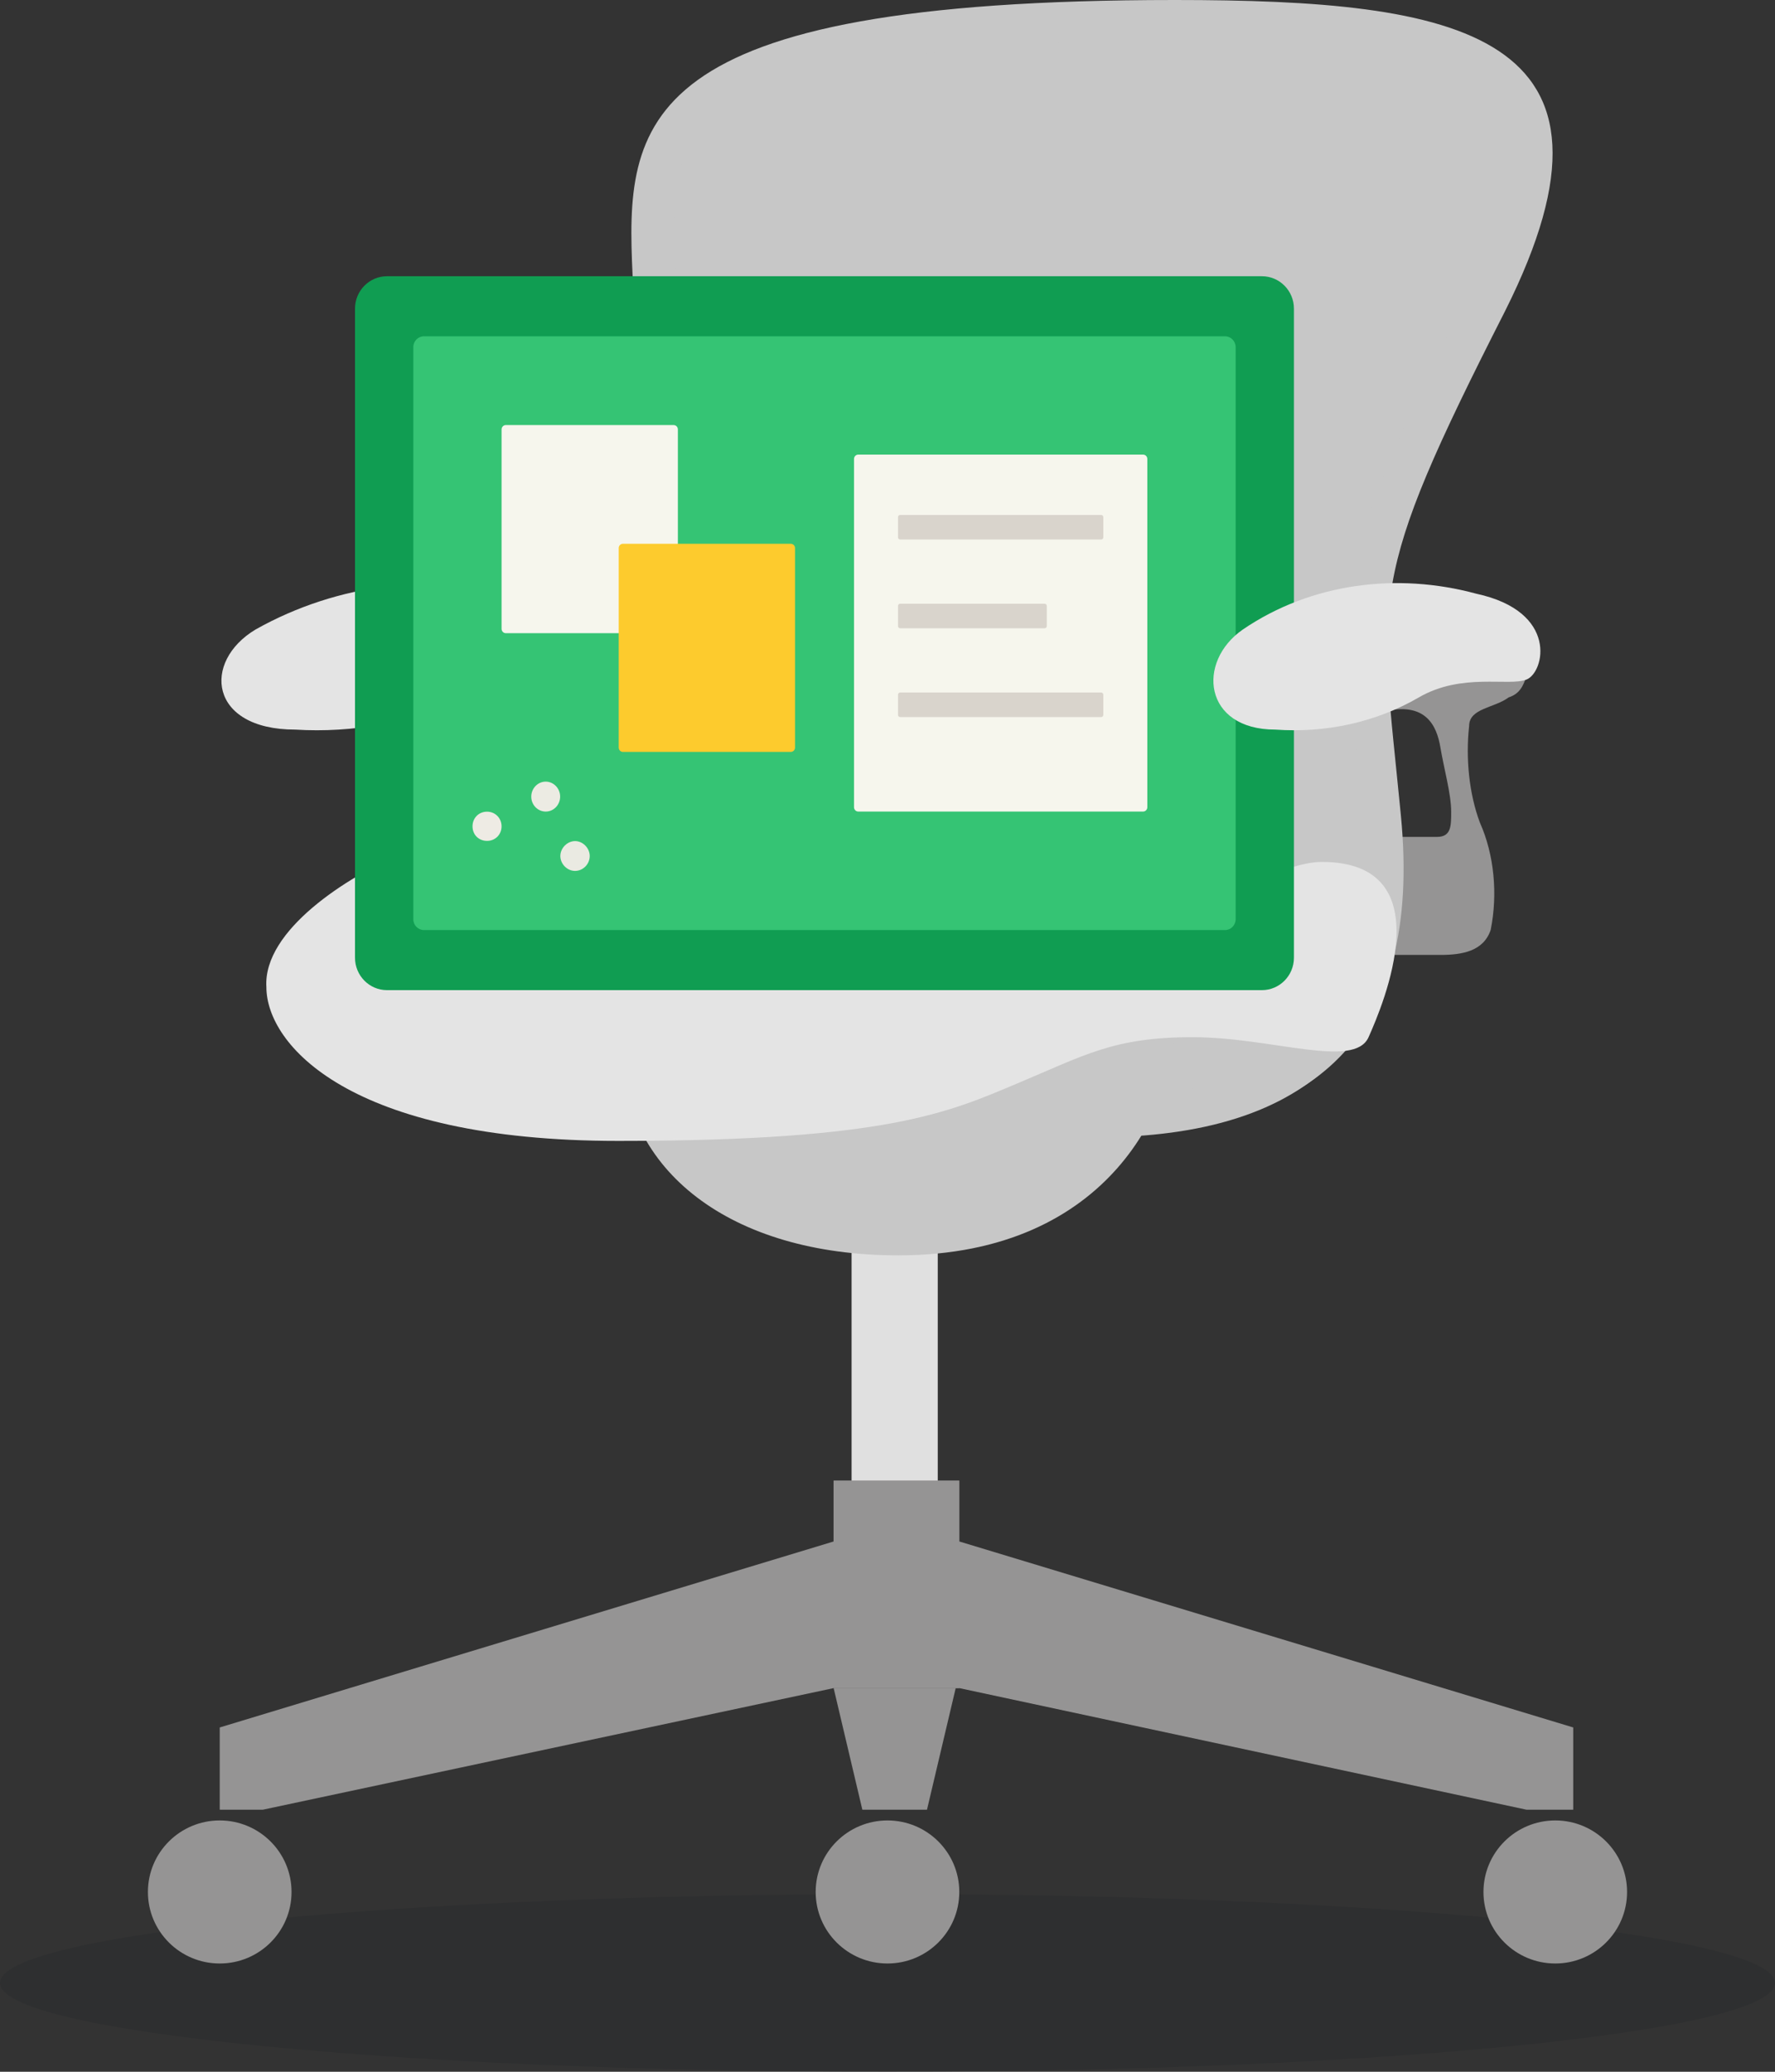 <svg width="90" height="105" viewBox="0 0 90 105" fill="none" xmlns="http://www.w3.org/2000/svg">
<rect x="0" y="0" width="90" height="105" fill="#333333" stroke="none"/>
<path opacity="0.3" d="M45 105C69.854 105 90 102.985 90 100.5C90 98.015 69.854 96 45 96C20.146 96 0 98.015 0 100.5C0 102.985 20.146 105 45 105Z" fill="#22272A"/>
<path d="M47.548 61.085H43.179V76.311H47.548V61.085Z" fill="#E0E0E0"/>
<path d="M29.163 33.896C29.163 33.896 29.345 34.984 28.799 35.346C28.253 35.709 27.889 35.527 28.071 36.977C28.071 38.428 28.617 41.328 30.801 41.509C32.986 41.69 37.173 41.69 38.629 41.871C40.267 42.053 39.175 47.309 39.175 47.309C39.175 47.309 35.17 47.491 32.804 47.853C30.437 48.216 27.707 45.497 26.796 41.871C25.886 38.246 26.25 36.252 24.43 36.071C22.61 35.89 19.879 35.709 19.879 35.709L29.163 33.896Z" fill="#C7C7C7"/>
<path d="M77.404 34.259C77.222 34.803 77.04 35.165 76.494 35.346C75.766 35.89 74.491 35.89 74.491 36.796C74.309 38.428 74.491 40.24 75.037 41.69C75.766 43.322 75.948 45.316 75.584 47.128C75.219 48.216 74.127 48.397 73.035 48.397H69.94V42.416H72.853C73.581 42.416 73.581 41.872 73.581 41.147C73.581 40.24 73.217 38.971 73.035 37.884C72.853 36.796 72.307 35.528 70.122 36.071C67.938 36.615 72.125 32.809 72.125 32.809L77.222 33.352L77.404 34.259Z" fill="#959494"/>
<path d="M59.563 0C73.944 0 83.41 1.631 76.311 15.77C69.211 29.727 69.939 30.09 71.031 41.328C72.124 52.566 66.662 57.46 55.74 57.46C44.818 57.46 35.352 56.191 35.716 41.509C36.08 26.827 32.439 21.752 32.075 13.957C31.711 6.163 32.075 0 59.563 0Z" fill="#C7C7C7"/>
<path d="M59.562 1.994C67.026 1.994 74.126 2.356 76.128 5.619C77.22 7.432 76.674 10.513 74.49 14.863C67.936 27.733 67.936 29.546 68.846 39.153C68.846 39.878 69.028 40.603 69.028 41.509C69.575 46.222 68.664 49.847 66.662 52.022C64.659 54.197 60.837 55.647 55.74 55.647C48.64 55.647 43.725 55.104 40.812 52.022C38.81 49.847 37.718 46.403 37.9 41.509C38.082 34.802 37.354 28.277 35.715 21.933C34.987 19.214 34.441 16.495 34.259 13.776C34.077 10.513 34.077 8.157 35.715 6.344C38.446 3.625 46.273 2.175 59.562 1.994ZM59.562 0.181C32.075 0.181 31.892 6.163 32.257 13.957C32.621 21.751 36.261 26.827 35.897 41.509C35.533 56.191 44.635 57.641 55.557 57.641C66.48 57.641 71.941 52.566 70.849 41.509C69.757 30.452 69.028 29.908 76.128 15.951C83.227 1.994 73.943 0.181 59.562 0.181Z" fill="#C7C7C7"/>
<path d="M12.962 31.902C10.232 33.533 10.596 36.977 14.965 36.977C17.877 37.159 20.972 36.615 23.52 35.346C26.251 34.077 28.982 34.802 29.892 34.44C30.984 34.077 31.894 30.996 26.797 30.09C22.064 29.002 17.149 29.546 12.962 31.902Z" fill="#E4E4E4"/>
<path d="M42.269 78.124V75.043H48.64V78.124L79.769 87.55V91.719H77.402L48.64 85.556H42.269V78.124Z" fill="#959494"/>
<path d="M48.641 78.124V75.043H42.269V78.124L11.141 87.55V91.719H13.325L42.269 85.556H48.641V78.124Z" fill="#959494"/>
<path d="M78.859 99.513C80.869 99.513 82.499 97.89 82.499 95.888C82.499 93.886 80.869 92.263 78.859 92.263C76.848 92.263 75.218 93.886 75.218 95.888C75.218 97.89 76.848 99.513 78.859 99.513Z" fill="#959494"/>
<path d="M44.999 99.513C47.01 99.513 48.64 97.89 48.64 95.888C48.64 93.886 47.01 92.263 44.999 92.263C42.988 92.263 41.358 93.886 41.358 95.888C41.358 97.89 42.988 99.513 44.999 99.513Z" fill="#959494"/>
<path d="M11.141 99.513C13.152 99.513 14.782 97.89 14.782 95.888C14.782 93.886 13.152 92.263 11.141 92.263C9.13 92.263 7.5 93.886 7.5 95.888C7.5 97.89 9.13 99.513 11.141 99.513Z" fill="#959494"/>
<path d="M59.564 52.204C59.564 55.648 56.47 63.623 45.547 63.623C36.991 63.623 31.53 59.273 31.53 53.11L59.564 52.204Z" fill="#C7C7C7"/>
<path d="M67.026 43.684C63.749 43.684 56.468 49.122 56.468 49.122C56.468 49.122 39.356 48.578 35.715 48.578C32.075 48.578 29.89 45.859 27.888 44.409C25.703 42.778 22.791 42.234 20.242 43.322C17.693 44.409 13.325 47.128 13.507 50.028C13.507 52.929 17.693 57.823 31.346 57.823C44.999 57.823 48.094 56.373 51.553 54.922C55.011 53.472 56.468 52.566 60.472 52.566C64.477 52.566 68.664 54.197 69.392 52.566C70.121 50.935 73.215 43.684 67.026 43.684Z" fill="#E4E4E4"/>
<path d="M47.002 91.719H43.725L42.269 85.556H48.458L47.002 91.719Z" fill="#959494"/>
<path d="M63.984 14L19.623 14C18.727 14 18 14.736 18 15.644V48.538C18 49.446 18.727 50.182 19.623 50.182H63.984C64.881 50.182 65.608 49.446 65.608 48.538V15.644C65.608 14.736 64.881 14 63.984 14Z" fill="#109D52"/>
<path d="M62.111 17.044H21.498C21.199 17.044 20.957 17.289 20.957 17.591V46.589C20.957 46.892 21.199 47.137 21.498 47.137H62.111C62.41 47.137 62.652 46.892 62.652 46.589V17.591C62.652 17.289 62.41 17.044 62.111 17.044Z" fill="#35C474"/>
<path d="M29.145 44.139C28.742 44.133 28.398 43.767 28.412 43.36C28.426 42.971 28.764 42.635 29.148 42.628C29.548 42.621 29.904 42.981 29.902 43.388C29.899 43.804 29.554 44.146 29.144 44.139H29.145Z" fill="#EAEAE2"/>
<path d="M28.402 40.36C28.408 40.788 28.071 41.14 27.658 41.131C27.261 41.124 26.942 40.794 26.937 40.385C26.931 39.959 27.271 39.607 27.681 39.614C28.074 39.621 28.395 39.954 28.402 40.361V40.36Z" fill="#ECEBE3"/>
<path d="M24.698 41.137C25.121 41.139 25.444 41.478 25.431 41.906C25.418 42.314 25.1 42.62 24.691 42.617C24.276 42.615 23.969 42.314 23.959 41.898C23.95 41.465 24.271 41.135 24.698 41.137Z" fill="#EEEBE4"/>
<path d="M34.155 21.543H25.648C25.529 21.543 25.432 21.641 25.432 21.762V31.872C25.432 31.993 25.529 32.091 25.648 32.091H34.155C34.275 32.091 34.371 31.993 34.371 31.872V21.762C34.371 21.641 34.275 21.543 34.155 21.543Z" fill="#F6F6ED"/>
<path d="M40.094 27.559H31.587C31.468 27.559 31.371 27.657 31.371 27.778V37.888C31.371 38.009 31.468 38.108 31.587 38.108H40.094C40.214 38.108 40.311 38.009 40.311 37.888V27.778C40.311 27.657 40.214 27.559 40.094 27.559Z" fill="#FDCB2D"/>
<path d="M57.958 23.04H43.518C43.399 23.04 43.302 23.138 43.302 23.259V40.912C43.302 41.033 43.399 41.131 43.518 41.131H57.958C58.077 41.131 58.174 41.033 58.174 40.912V23.259C58.174 23.138 58.077 23.04 57.958 23.04Z" fill="#F6F6ED"/>
<path d="M55.834 26.099H45.641C45.582 26.099 45.533 26.148 45.533 26.208V27.233C45.533 27.294 45.582 27.343 45.641 27.343H55.834C55.894 27.343 55.943 27.294 55.943 27.233V26.208C55.943 26.148 55.894 26.099 55.834 26.099Z" fill="#D9D4CC"/>
<path d="M52.968 30.598H45.641C45.582 30.598 45.533 30.647 45.533 30.707V31.732C45.533 31.793 45.582 31.842 45.641 31.842H52.968C53.027 31.842 53.076 31.793 53.076 31.732V30.707C53.076 30.647 53.027 30.598 52.968 30.598Z" fill="#D9D4CC"/>
<path d="M55.834 35.098H45.641C45.582 35.098 45.533 35.147 45.533 35.208V36.233C45.533 36.293 45.582 36.342 45.641 36.342H55.834C55.894 36.342 55.943 36.293 55.943 36.233V35.208C55.943 35.147 55.894 35.098 55.834 35.098Z" fill="#D9D4CC"/>
<path d="M63.021 31.902C60.654 33.533 61.018 36.977 64.659 36.977C67.208 37.159 69.756 36.615 71.941 35.346C74.125 34.077 76.492 34.802 77.402 34.44C78.312 34.077 79.04 30.996 74.853 30.09C70.849 29.002 66.48 29.546 63.021 31.902Z" fill="#E4E4E4"/>
</svg>
